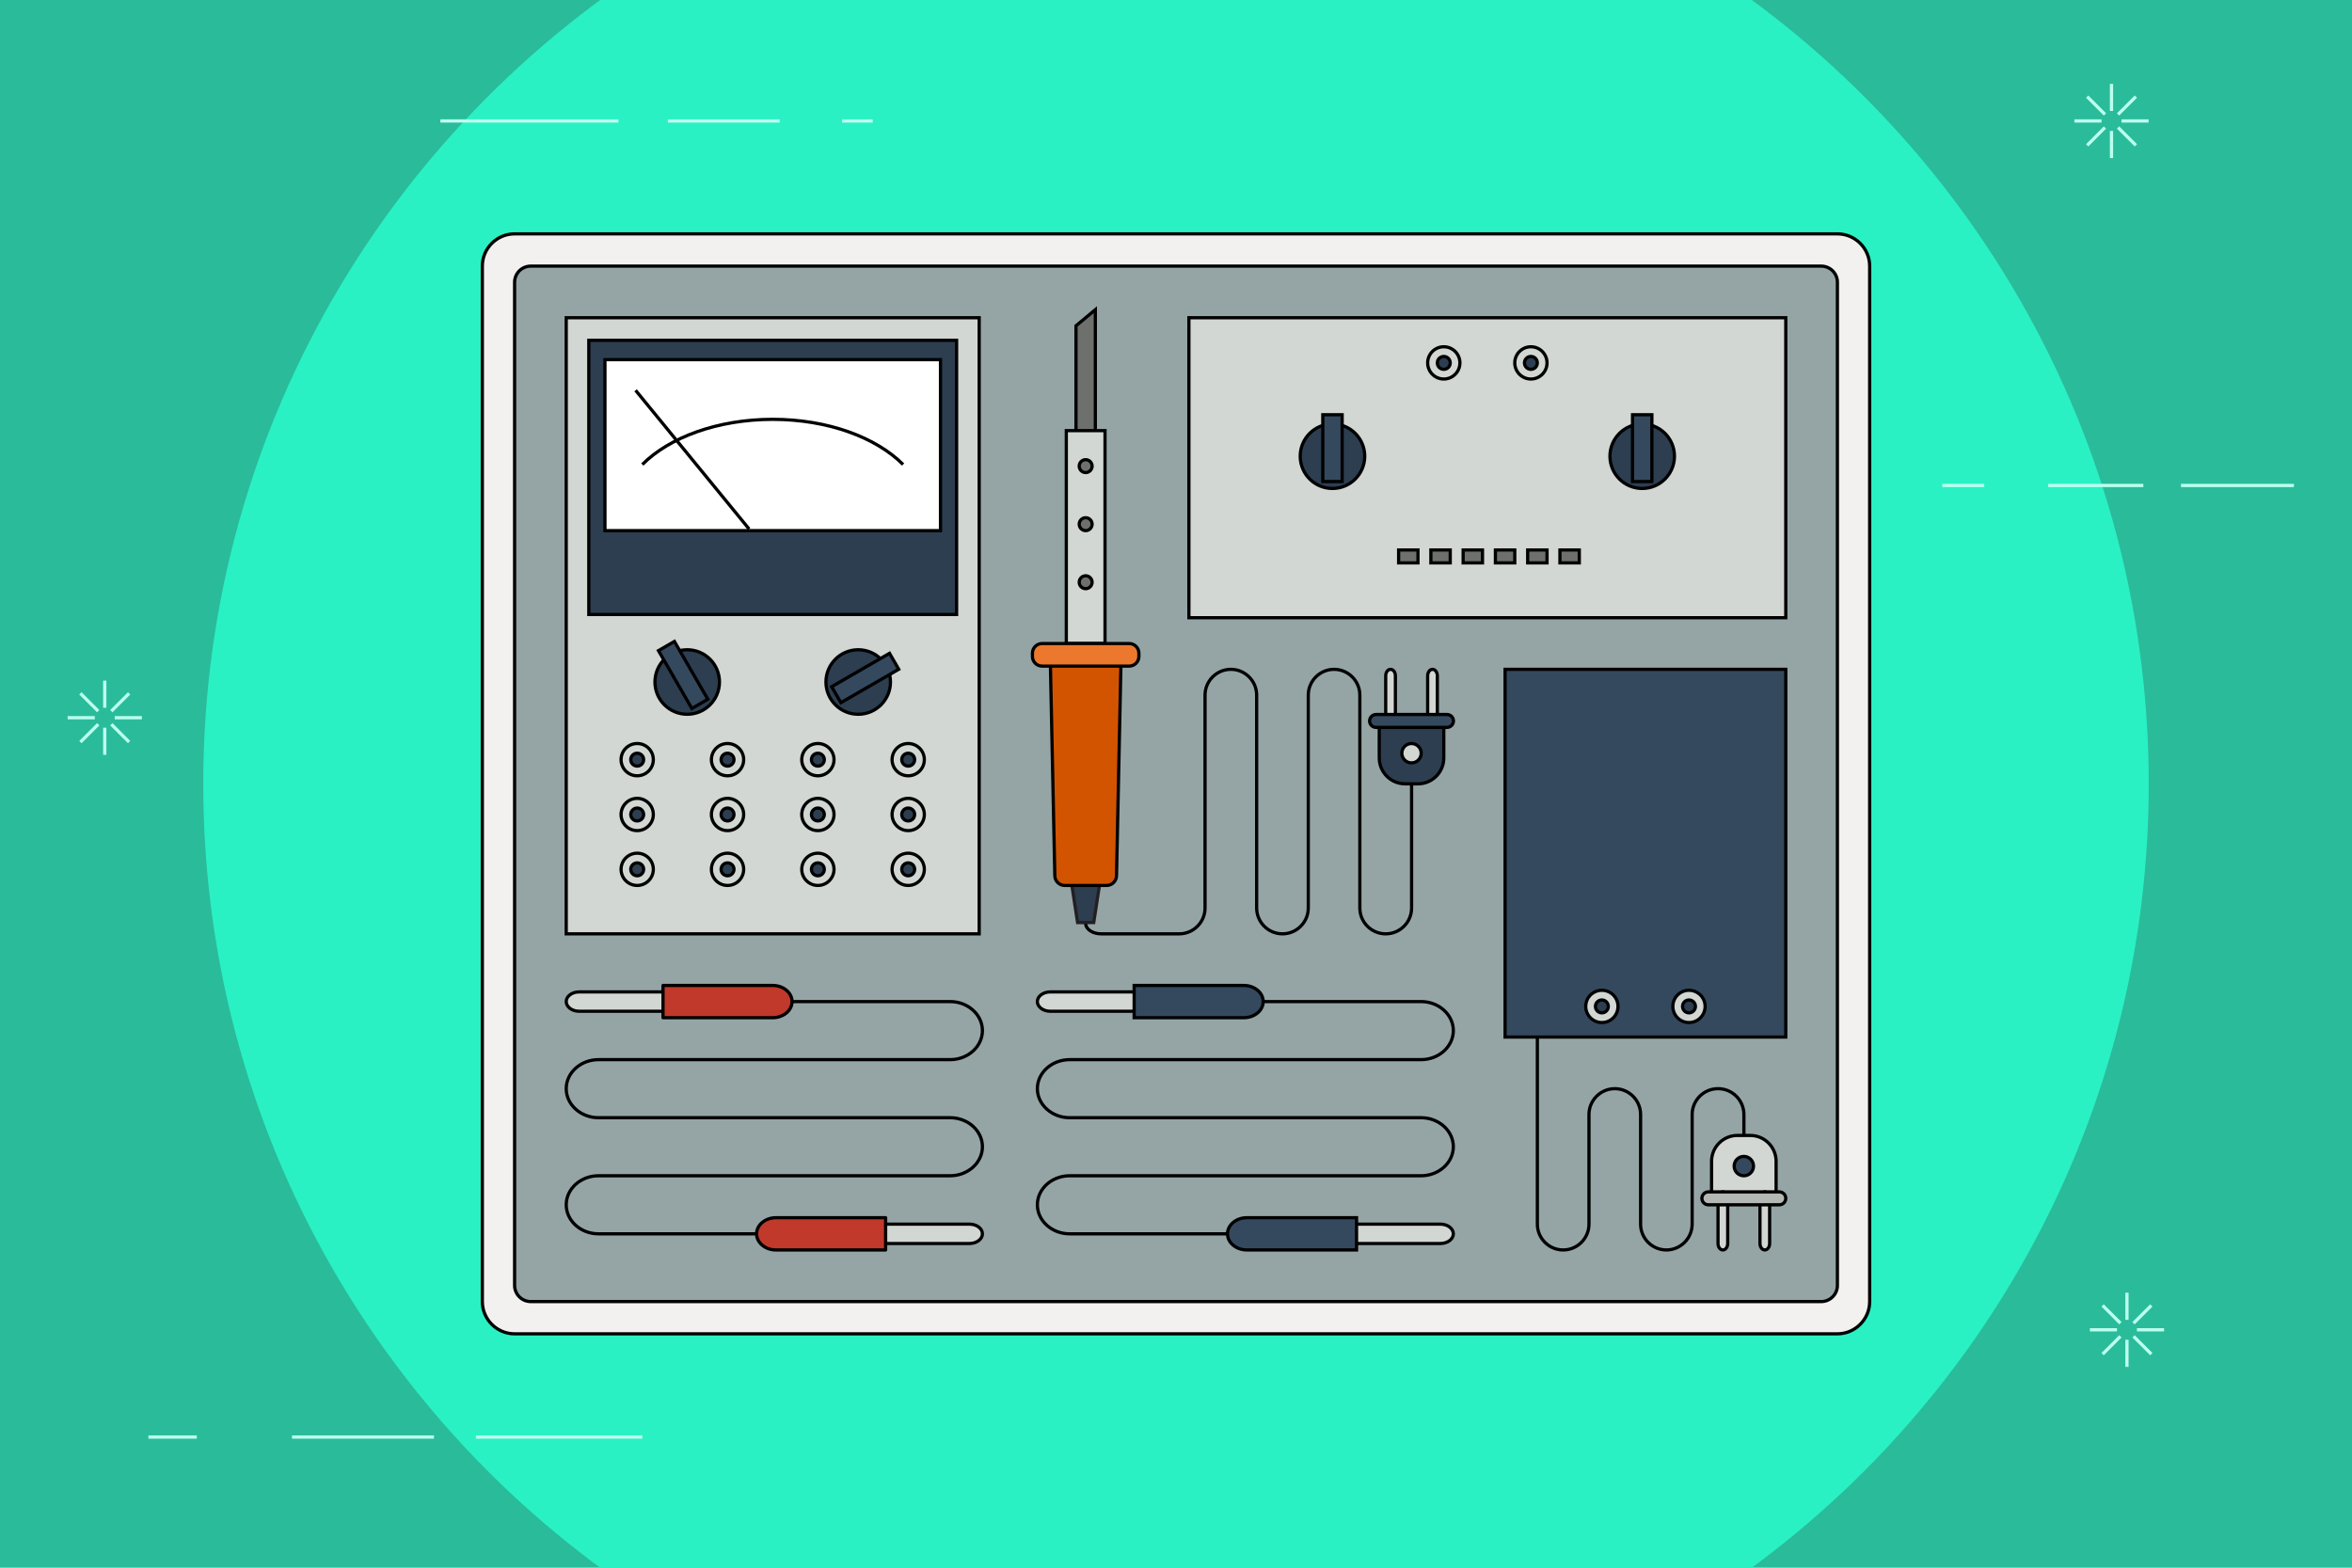 <?xml version="1.0" encoding="utf-8"?>
<!-- Generator: Adobe Illustrator 21.1.0, SVG Export Plug-In . SVG Version: 6.00 Build 0)  -->
<svg version="1.2" baseProfile="tiny" id="Layer_1" xmlns="http://www.w3.org/2000/svg" xmlns:xlink="http://www.w3.org/1999/xlink"
	 x="0px" y="0px" viewBox="0 0 729 486" xml:space="preserve">
<rect x="-20" y="-20" fill="#2ABB9B" width="769" height="526"/>
<path fill="#29F1C3" d="M63,243c0,112.93,62.1,211.35,154.01,263h294.98C603.9,454.35,666,355.93,666,243S603.9,31.65,511.99-20
	H217.01C125.1,31.65,63,130.07,63,243z"/>
<g>
	<g>
		<path fill="#F2F1EF" stroke="#000000" stroke-miterlimit="10" d="M579.5,403.5c0,5.5-4.5,10-10,10h-410c-5.5,0-10-4.5-10-10v-321
			c0-5.5,4.5-10,10-10h410c5.5,0,10,4.5,10,10V403.5z"/>
		<path fill="#95A5A6" stroke="#000000" stroke-miterlimit="10" d="M164.5,403.5c-2.75,0-5-2.25-5-5v-311c0-2.75,2.25-5,5-5h400
			c2.75,0,5,2.25,5,5v311c0,2.75-2.25,5-5,5H164.5z"/>
	</g>
	<g>
		<rect x="175.5" y="98.5" fill="#D2D7D3" stroke="#000000" stroke-miterlimit="10" width="128" height="191"/>
		<rect x="182.5" y="105.5" fill="#2C3E50" stroke="#000000" stroke-miterlimit="10" width="114" height="85"/>
		<rect x="187.5" y="111.5" fill="#FFFFFF" stroke="#000000" stroke-miterlimit="10" width="104" height="53"/>
		<path fill="none" stroke="#000000" stroke-miterlimit="10" d="M279.91,144c-8.37-8.4-23.34-14-40.41-14s-32.04,5.6-40.41,14"/>
		<line fill="none" stroke="#000000" stroke-miterlimit="10" x1="232.18" y1="164" x2="197" y2="121"/>
		<g>
			<circle fill="#2C3E50" stroke="#000000" stroke-miterlimit="10" cx="213" cy="211.43" r="10"/>
			
				<rect x="208.89" y="198.89" transform="matrix(0.866 -0.5 0.5 0.866 -76.256 133.912)" fill="#34495E" stroke="#000000" stroke-miterlimit="10" width="5.71" height="20.71"/>
		</g>
		<g>
			<circle fill="#2C3E50" stroke="#000000" stroke-miterlimit="10" cx="266" cy="211.43" r="10"/>
			
				<rect x="257.82" y="207.33" transform="matrix(0.866 -0.5 0.5 0.866 -69.166 162.25)" fill="#34495E" stroke="#000000" stroke-miterlimit="10" width="20.71" height="5.71"/>
		</g>
		<g>
			<g>
				<g>
					<circle fill="#D2D7D3" stroke="#000000" stroke-miterlimit="10" cx="197.5" cy="235.5" r="5"/>
					<circle fill="#2C3E50" stroke="#000000" stroke-miterlimit="10" cx="197.5" cy="235.5" r="2"/>
				</g>
				<g>
					<circle fill="#D2D7D3" stroke="#000000" stroke-miterlimit="10" cx="225.5" cy="235.5" r="5"/>
					<circle fill="#2C3E50" stroke="#000000" stroke-miterlimit="10" cx="225.5" cy="235.5" r="2"/>
				</g>
				<g>
					<circle fill="#D2D7D3" stroke="#000000" stroke-miterlimit="10" cx="253.5" cy="235.5" r="5"/>
					<circle fill="#2C3E50" stroke="#000000" stroke-miterlimit="10" cx="253.5" cy="235.5" r="2"/>
				</g>
				<g>
					<circle fill="#D2D7D3" stroke="#000000" stroke-miterlimit="10" cx="281.5" cy="235.5" r="5"/>
					<circle fill="#2C3E50" stroke="#000000" stroke-miterlimit="10" cx="281.5" cy="235.5" r="2"/>
				</g>
			</g>
			<g>
				<g>
					<circle fill="#D2D7D3" stroke="#000000" stroke-miterlimit="10" cx="197.5" cy="252.5" r="5"/>
					<circle fill="#2C3E50" stroke="#000000" stroke-miterlimit="10" cx="197.5" cy="252.5" r="2"/>
				</g>
				<g>
					<circle fill="#D2D7D3" stroke="#000000" stroke-miterlimit="10" cx="225.5" cy="252.5" r="5"/>
					<circle fill="#2C3E50" stroke="#000000" stroke-miterlimit="10" cx="225.5" cy="252.5" r="2"/>
				</g>
				<g>
					<circle fill="#D2D7D3" stroke="#000000" stroke-miterlimit="10" cx="253.5" cy="252.5" r="5"/>
					<circle fill="#2C3E50" stroke="#000000" stroke-miterlimit="10" cx="253.5" cy="252.5" r="2"/>
				</g>
				<g>
					<circle fill="#D2D7D3" stroke="#000000" stroke-miterlimit="10" cx="281.5" cy="252.5" r="5"/>
					<circle fill="#2C3E50" stroke="#000000" stroke-miterlimit="10" cx="281.5" cy="252.5" r="2"/>
				</g>
			</g>
			<g>
				<g>
					<circle fill="#D2D7D3" stroke="#000000" stroke-miterlimit="10" cx="197.5" cy="269.5" r="5"/>
					<circle fill="#2C3E50" stroke="#000000" stroke-miterlimit="10" cx="197.5" cy="269.5" r="2"/>
				</g>
				<g>
					<circle fill="#D2D7D3" stroke="#000000" stroke-miterlimit="10" cx="225.5" cy="269.5" r="5"/>
					<circle fill="#2C3E50" stroke="#000000" stroke-miterlimit="10" cx="225.5" cy="269.5" r="2"/>
				</g>
				<g>
					<circle fill="#D2D7D3" stroke="#000000" stroke-miterlimit="10" cx="253.5" cy="269.5" r="5"/>
					<circle fill="#2C3E50" stroke="#000000" stroke-miterlimit="10" cx="253.5" cy="269.5" r="2"/>
				</g>
				<g>
					<circle fill="#D2D7D3" stroke="#000000" stroke-miterlimit="10" cx="281.5" cy="269.5" r="5"/>
					<circle fill="#2C3E50" stroke="#000000" stroke-miterlimit="10" cx="281.5" cy="269.5" r="2"/>
				</g>
			</g>
		</g>
	</g>
	<g>
		<path fill="none" stroke="#000000" stroke-miterlimit="10" d="M437.52,236v45.5c0,4.4-3.6,8-8,8h-0.04c-4.4,0-8-3.6-8-8v-66
			c0-4.4-3.6-8-7.99-8c-4.39,0-7.99,3.6-7.99,8v26c0,4.4,0,8.22,0,8.49c0,0.27,0,4.09,0,8.49v23.02c0,4.4-3.6,8-8,8l0,0
			c-4.4,0-8-3.6-8-8v-66c0-4.4-3.6-8-8-8l0,0c-4.4,0-8,3.6-8,8v66c0,4.4-3.6,8-8,8H358c-4.4,0-8.9,0-10,0s-4.14,0-6.75,0
			s-4.75-1.46-4.75-3.25s0-3.25,0-3.25"/>
		<polygon fill="#2C3E50" stroke="#231F20" stroke-miterlimit="10" points="339,286 334,286 332,273 341,273 		"/>
		<polygon fill="#6E706E" stroke="#000000" stroke-miterlimit="10" points="339.5,96 333.5,101 333.5,162 339.5,162 		"/>
		<rect x="330.5" y="133.5" fill="#D2D7D3" stroke="#000000" stroke-miterlimit="10" width="12" height="66"/>
		<g>
			<path fill="#D35400" d="M346.06,271.5c-0.03,1.65-1.41,3-3.06,3h-13c-1.65,0-3.03-1.35-3.06-3l-1.38-66c-0.03-1.65,1.29-3,2.94-3
				h16c1.65,0,2.97,1.35,2.94,3L346.06,271.5z"/>
			<path fill="none" stroke="#000000" stroke-miterlimit="10" d="M346.06,271.5c-0.03,1.65-1.41,3-3.06,3h-13
				c-1.65,0-3.03-1.35-3.06-3l-1.38-66c-0.03-1.65,1.29-3,2.94-3h16c1.65,0,2.97,1.35,2.94,3L346.06,271.5z"/>
		</g>
		<g>
			<path fill="#EB782D" d="M353,203.5c0,1.65-1.35,3-3,3h-27c-1.65,0-3-1.35-3-3v-1c0-1.65,1.35-3,3-3h27c1.65,0,3,1.35,3,3V203.5z"
				/>
			<path fill="none" stroke="#000000" stroke-miterlimit="10" d="M353,203.5c0,1.65-1.35,3-3,3h-27c-1.65,0-3-1.35-3-3v-1
				c0-1.65,1.35-3,3-3h27c1.65,0,3,1.35,3,3V203.5z"/>
		</g>
		<circle fill="#6E706E" stroke="#000000" stroke-miterlimit="10" cx="336.5" cy="144.5" r="2"/>
		<circle fill="#6E706E" stroke="#000000" stroke-miterlimit="10" cx="336.5" cy="162.5" r="2"/>
		<circle fill="#6E706E" stroke="#000000" stroke-miterlimit="10" cx="336.5" cy="180.5" r="2"/>
		<g>
			<path fill="#2C3E50" stroke="#000000" stroke-miterlimit="10" d="M427.5,222v13c0,4.4,3.6,8,8,8h4c4.4,0,8-3.6,8-8v-13H427.5z"/>
			<g>
				<path fill="#D2D7D3" d="M432.5,209.5c0-1.1-0.67-2-1.5-2s-1.5,0.9-1.5,2v14c0,1.1,0.67,2,1.5,2s1.5-0.9,1.5-2V209.5z"/>
				<path fill="none" stroke="#000000" stroke-miterlimit="10" d="M432.5,209.5c0-1.1-0.67-2-1.5-2s-1.5,0.9-1.5,2v14
					c0,1.1,0.67,2,1.5,2s1.5-0.9,1.5-2V209.5z"/>
			</g>
			<g>
				<path fill="#D2D7D3" d="M445.5,209.5c0-1.1-0.67-2-1.5-2s-1.5,0.9-1.5,2v14c0,1.1,0.67,2,1.5,2s1.5-0.9,1.5-2V209.5z"/>
				<path fill="none" stroke="#000000" stroke-miterlimit="10" d="M445.5,209.5c0-1.1-0.67-2-1.5-2s-1.5,0.9-1.5,2v14
					c0,1.1,0.67,2,1.5,2s1.5-0.9,1.5-2V209.5z"/>
			</g>
			<g>
				<path fill="#34495E" d="M450.5,223.5c0,1.1-0.9,2-2,2h-22c-1.1,0-2-0.9-2-2l0,0c0-1.1,0.9-2,2-2h22
					C449.6,221.5,450.5,222.4,450.5,223.5L450.5,223.5z"/>
				<path fill="none" stroke="#000000" stroke-miterlimit="10" d="M450.5,223.5c0,1.1-0.9,2-2,2h-22c-1.1,0-2-0.9-2-2l0,0
					c0-1.1,0.9-2,2-2h22C449.6,221.5,450.5,222.4,450.5,223.5L450.5,223.5z"/>
			</g>
			<circle fill="#D2D7D3" stroke="#000000" stroke-miterlimit="10" cx="437.5" cy="233.5" r="3"/>
		</g>
	</g>
	<g>
		<rect x="368.5" y="98.5" fill="#D2D7D3" stroke="#000000" stroke-miterlimit="10" width="185" height="93"/>
		<g>
			<circle fill="#D2D7D3" stroke="#000000" stroke-miterlimit="10" cx="447.5" cy="112.5" r="5"/>
			<circle fill="#2C3E50" stroke="#000000" stroke-miterlimit="10" cx="447.5" cy="112.5" r="2"/>
		</g>
		<g>
			<circle fill="#D2D7D3" stroke="#000000" stroke-miterlimit="10" cx="474.5" cy="112.5" r="5"/>
			<circle fill="#2C3E50" stroke="#000000" stroke-miterlimit="10" cx="474.5" cy="112.5" r="2"/>
		</g>
		<g>
			<circle fill="#2C3E50" stroke="#000000" stroke-miterlimit="10" cx="413" cy="141.43" r="10"/>
			<rect x="410" y="128.57" fill="#34495E" stroke="#000000" stroke-miterlimit="10" width="6" height="20.71"/>
		</g>
		<g>
			<circle fill="#2C3E50" stroke="#000000" stroke-miterlimit="10" cx="509" cy="141.43" r="10"/>
			<rect x="506" y="128.57" fill="#34495E" stroke="#000000" stroke-miterlimit="10" width="6" height="20.71"/>
		</g>
		<g>
			<rect x="433.5" y="170.5" fill="#6E706E" stroke="#000000" stroke-miterlimit="10" width="6" height="4"/>
			<rect x="443.5" y="170.5" fill="#6E706E" stroke="#000000" stroke-miterlimit="10" width="6" height="4"/>
			<rect x="453.5" y="170.5" fill="#6E706E" stroke="#000000" stroke-miterlimit="10" width="6" height="4"/>
			<rect x="463.5" y="170.5" fill="#6E706E" stroke="#000000" stroke-miterlimit="10" width="6" height="4"/>
			<rect x="473.5" y="170.5" fill="#6E706E" stroke="#000000" stroke-miterlimit="10" width="6" height="4"/>
			<rect x="483.5" y="170.5" fill="#6E706E" stroke="#000000" stroke-miterlimit="10" width="6" height="4"/>
		</g>
	</g>
	<rect x="466.5" y="207.5" fill="#34495E" stroke="#000000" stroke-miterlimit="10" width="87" height="114"/>
	<g>
		<circle fill="#D2D7D3" stroke="#000000" stroke-miterlimit="10" cx="496.5" cy="312" r="5"/>
		<circle fill="#2C3E50" stroke="#000000" stroke-miterlimit="10" cx="496.5" cy="312" r="2"/>
	</g>
	<g>
		<circle fill="#D2D7D3" stroke="#000000" stroke-miterlimit="10" cx="523.5" cy="312" r="5"/>
		<circle fill="#2C3E50" stroke="#000000" stroke-miterlimit="10" cx="523.5" cy="312" r="2"/>
	</g>
	<g>
		<path fill="none" stroke="#000000" stroke-miterlimit="10" d="M540.52,359v-13.5c0-4.4-3.6-8-8-8h-0.04c-4.4,0-8,3.6-8,8v34
			c0,4.4-3.6,8-7.99,8c-4.4,0-7.99-3.6-7.99-8v-34c0-4.4-3.6-8-8-8l0,0c-4.4,0-8,3.6-8,8v34c0,4.4-3.6,8-8,8l0,0c-4.4,0-8-3.6-8-8
			v-58"/>
		<g>
			<path fill="#D2D7D3" stroke="#000000" stroke-miterlimit="10" d="M530.5,373v-13c0-4.4,3.6-8,8-8h4c4.4,0,8,3.6,8,8v13H530.5z"/>
			<g>
				<path fill="#D2D7D3" d="M535.5,385.5c0,1.1-0.67,2-1.5,2s-1.5-0.9-1.5-2v-14c0-1.1,0.67-2,1.5-2s1.5,0.9,1.5,2V385.5z"/>
				<path fill="none" stroke="#000000" stroke-miterlimit="10" d="M535.5,385.5c0,1.1-0.67,2-1.5,2s-1.5-0.9-1.5-2v-14
					c0-1.1,0.67-2,1.5-2s1.5,0.9,1.5,2V385.5z"/>
			</g>
			<g>
				<path fill="#D2D7D3" d="M548.5,385.5c0,1.1-0.67,2-1.5,2s-1.5-0.9-1.5-2v-14c0-1.1,0.67-2,1.5-2s1.5,0.9,1.5,2V385.5z"/>
				<path fill="none" stroke="#000000" stroke-miterlimit="10" d="M548.5,385.5c0,1.1-0.67,2-1.5,2s-1.5-0.9-1.5-2v-14
					c0-1.1,0.67-2,1.5-2s1.5,0.9,1.5,2V385.5z"/>
			</g>
			<g>
				<path fill="#B4B8B5" d="M553.5,371.5c0-1.1-0.9-2-2-2h-22c-1.1,0-2,0.9-2,2l0,0c0,1.1,0.9,2,2,2h22
					C552.6,373.5,553.5,372.6,553.5,371.5L553.5,371.5z"/>
				<path fill="none" stroke="#000000" stroke-miterlimit="10" d="M553.5,371.5c0-1.1-0.9-2-2-2h-22c-1.1,0-2,0.9-2,2l0,0
					c0,1.1,0.9,2,2,2h22C552.6,373.5,553.5,372.6,553.5,371.5L553.5,371.5z"/>
			</g>
			<circle fill="#34495E" stroke="#000000" stroke-miterlimit="10" cx="540.5" cy="361.5" r="3"/>
		</g>
	</g>
	<g>
		<path fill="none" stroke="#000000" stroke-miterlimit="10" d="M446,382.5H331.53c-5.5,0-10-4.05-10-9s4.5-9,10-9h108.93
			c5.5,0,10-4.05,10-9s-4.5-9-10-9H331.53c-5.5,0-10-4.05-10-9s4.5-9,10-9h108.93c5.5,0,10-4.05,10-9s-4.5-9-10-9h-48.93"/>
		<g>
			<g>
				<path fill="#D2D7D3" d="M358.53,310.5c0,1.65-1.8,3-4,3h-29c-2.2,0-4-1.35-4-3s1.8-3,4-3h29
					C356.73,307.5,358.53,308.85,358.53,310.5z"/>
				<path fill="none" stroke="#000000" stroke-miterlimit="10" d="M358.53,310.5c0,1.65-1.8,3-4,3h-29c-2.2,0-4-1.35-4-3s1.8-3,4-3
					h29C356.73,307.5,358.53,308.85,358.53,310.5z"/>
			</g>
			<path fill="#34495E" stroke="#000000" stroke-miterlimit="10" d="M385.53,305.5h-34v10h34c3.3,0,6-2.25,6-5
				S388.83,305.5,385.53,305.5z"/>
		</g>
		<g>
			<g>
				<path fill="#D2D7D3" d="M413.46,382.5c0-1.65,1.8-3,4-3h29c2.2,0,4,1.35,4,3s-1.8,3-4,3h-29
					C415.26,385.5,413.46,384.15,413.46,382.5z"/>
				<path fill="none" stroke="#000000" stroke-miterlimit="10" d="M413.46,382.5c0-1.65,1.8-3,4-3h29c2.2,0,4,1.35,4,3s-1.8,3-4,3
					h-29C415.26,385.5,413.46,384.15,413.46,382.5z"/>
			</g>
			<path fill="#34495E" stroke="#000000" stroke-miterlimit="10" d="M386.46,387.5h34v-10h-34c-3.3,0-6,2.25-6,5
				S383.16,387.5,386.46,387.5z"/>
		</g>
	</g>
	<g>
		<path fill="none" stroke="#000000" stroke-miterlimit="10" d="M300.04,382.5H185.5c-5.5,0-10-4.05-10-9s4.5-9,10-9h109
			c5.5,0,10-4.05,10-9s-4.5-9-10-9h-109c-5.5,0-10-4.05-10-9s4.5-9,10-9h109c5.5,0,10-4.05,10-9s-4.5-9-10-9h-49"/>
		<g>
			<g>
				<path fill="#D2D7D3" d="M212.5,310.5c0,1.65-1.8,3-4,3h-29c-2.2,0-4-1.35-4-3s1.8-3,4-3h29
					C210.7,307.5,212.5,308.85,212.5,310.5z"/>
				<path fill="none" stroke="#000000" stroke-miterlimit="10" d="M212.5,310.5c0,1.65-1.8,3-4,3h-29c-2.2,0-4-1.35-4-3s1.8-3,4-3
					h29C210.7,307.5,212.5,308.85,212.5,310.5z"/>
			</g>
			<path fill="#C0392B" stroke="#000000" stroke-linejoin="round" stroke-miterlimit="10" d="M239.5,305.5h-34v10h34
				c3.3,0,6-2.25,6-5S242.8,305.5,239.5,305.5z"/>
		</g>
		<g>
			<g>
				<path fill="#D2D7D3" d="M267.5,382.5c0-1.65,1.8-3,4-3h29c2.2,0,4,1.35,4,3s-1.8,3-4,3h-29
					C269.3,385.5,267.5,384.15,267.5,382.5z"/>
				<path fill="none" stroke="#000000" stroke-miterlimit="10" d="M267.5,382.5c0-1.65,1.8-3,4-3h29c2.2,0,4,1.35,4,3s-1.8,3-4,3
					h-29C269.3,385.5,267.5,384.15,267.5,382.5z"/>
			</g>
			<path fill="#C0392B" stroke="#000000" stroke-linejoin="round" stroke-miterlimit="10" d="M240.5,387.5h34v-10h-34
				c-3.3,0-6,2.25-6,5S237.2,387.5,240.5,387.5z"/>
		</g>
	</g>
</g>
<line fill="none" stroke="#BCFFEF" stroke-miterlimit="10" x1="676" y1="150.5" x2="711" y2="150.5"/>
<line fill="none" stroke="#BCFFEF" stroke-miterlimit="10" x1="634.83" y1="150.5" x2="664.33" y2="150.5"/>
<line fill="none" stroke="#BCFFEF" stroke-miterlimit="10" x1="602" y1="150.5" x2="615" y2="150.5"/>
<line fill="none" stroke="#BCFFEF" stroke-miterlimit="10" x1="147.5" y1="445.5" x2="199.09" y2="445.5"/>
<line fill="none" stroke="#BCFFEF" stroke-miterlimit="10" x1="90.5" y1="445.5" x2="134.5" y2="445.5"/>
<line fill="none" stroke="#BCFFEF" stroke-miterlimit="10" x1="46" y1="445.5" x2="61" y2="445.5"/>
<line fill="none" stroke="#BCFFEF" stroke-miterlimit="10" x1="261" y1="37.5" x2="270.5" y2="37.5"/>
<line fill="none" stroke="#BCFFEF" stroke-miterlimit="10" x1="207" y1="37.5" x2="241.67" y2="37.5"/>
<line fill="none" stroke="#BCFFEF" stroke-miterlimit="10" x1="136.5" y1="37.5" x2="191.67" y2="37.5"/>
<g>
	<line fill="none" stroke="#BCFFEF" stroke-miterlimit="10" x1="659.25" y1="400.75" x2="659.25" y2="409.16"/>
	<line fill="none" stroke="#BCFFEF" stroke-miterlimit="10" x1="647.75" y1="412.25" x2="656.16" y2="412.25"/>
	<line fill="none" stroke="#BCFFEF" stroke-miterlimit="10" x1="659.25" y1="423.75" x2="659.25" y2="415.34"/>
	<line fill="none" stroke="#BCFFEF" stroke-miterlimit="10" x1="670.75" y1="412.25" x2="662.34" y2="412.25"/>
	<line fill="none" stroke="#BCFFEF" stroke-miterlimit="10" x1="651.7" y1="404.7" x2="657.22" y2="410.22"/>
	<line fill="none" stroke="#BCFFEF" stroke-miterlimit="10" x1="651.7" y1="419.8" x2="657.22" y2="414.28"/>
	<line fill="none" stroke="#BCFFEF" stroke-miterlimit="10" x1="666.8" y1="419.8" x2="661.28" y2="414.28"/>
	<line fill="none" stroke="#BCFFEF" stroke-miterlimit="10" x1="666.8" y1="404.7" x2="661.28" y2="410.22"/>
</g>
<g>
	<line fill="none" stroke="#BCFFEF" stroke-miterlimit="10" x1="32.47" y1="211" x2="32.47" y2="219.41"/>
	<line fill="none" stroke="#BCFFEF" stroke-miterlimit="10" x1="20.97" y1="222.5" x2="29.38" y2="222.5"/>
	<line fill="none" stroke="#BCFFEF" stroke-miterlimit="10" x1="32.47" y1="234" x2="32.47" y2="225.59"/>
	<line fill="none" stroke="#BCFFEF" stroke-miterlimit="10" x1="43.97" y1="222.5" x2="35.56" y2="222.5"/>
	<line fill="none" stroke="#BCFFEF" stroke-miterlimit="10" x1="24.92" y1="214.95" x2="30.44" y2="220.47"/>
	<line fill="none" stroke="#BCFFEF" stroke-miterlimit="10" x1="24.92" y1="230.05" x2="30.44" y2="224.53"/>
	<line fill="none" stroke="#BCFFEF" stroke-miterlimit="10" x1="40.02" y1="230.05" x2="34.5" y2="224.53"/>
	<line fill="none" stroke="#BCFFEF" stroke-miterlimit="10" x1="40.02" y1="214.95" x2="34.5" y2="220.47"/>
</g>
<g>
	<line fill="none" stroke="#BCFFEF" stroke-miterlimit="10" x1="654.46" y1="26" x2="654.46" y2="34.41"/>
	<line fill="none" stroke="#BCFFEF" stroke-miterlimit="10" x1="642.96" y1="37.5" x2="651.37" y2="37.5"/>
	<line fill="none" stroke="#BCFFEF" stroke-miterlimit="10" x1="654.46" y1="49" x2="654.46" y2="40.59"/>
	<line fill="none" stroke="#BCFFEF" stroke-miterlimit="10" x1="665.96" y1="37.5" x2="657.55" y2="37.5"/>
	<line fill="none" stroke="#BCFFEF" stroke-miterlimit="10" x1="646.91" y1="29.95" x2="652.43" y2="35.47"/>
	<line fill="none" stroke="#BCFFEF" stroke-miterlimit="10" x1="646.91" y1="45.05" x2="652.43" y2="39.53"/>
	<line fill="none" stroke="#BCFFEF" stroke-miterlimit="10" x1="662.01" y1="45.05" x2="656.49" y2="39.53"/>
	<line fill="none" stroke="#BCFFEF" stroke-miterlimit="10" x1="662.01" y1="29.95" x2="656.49" y2="35.47"/>
</g>
</svg>
